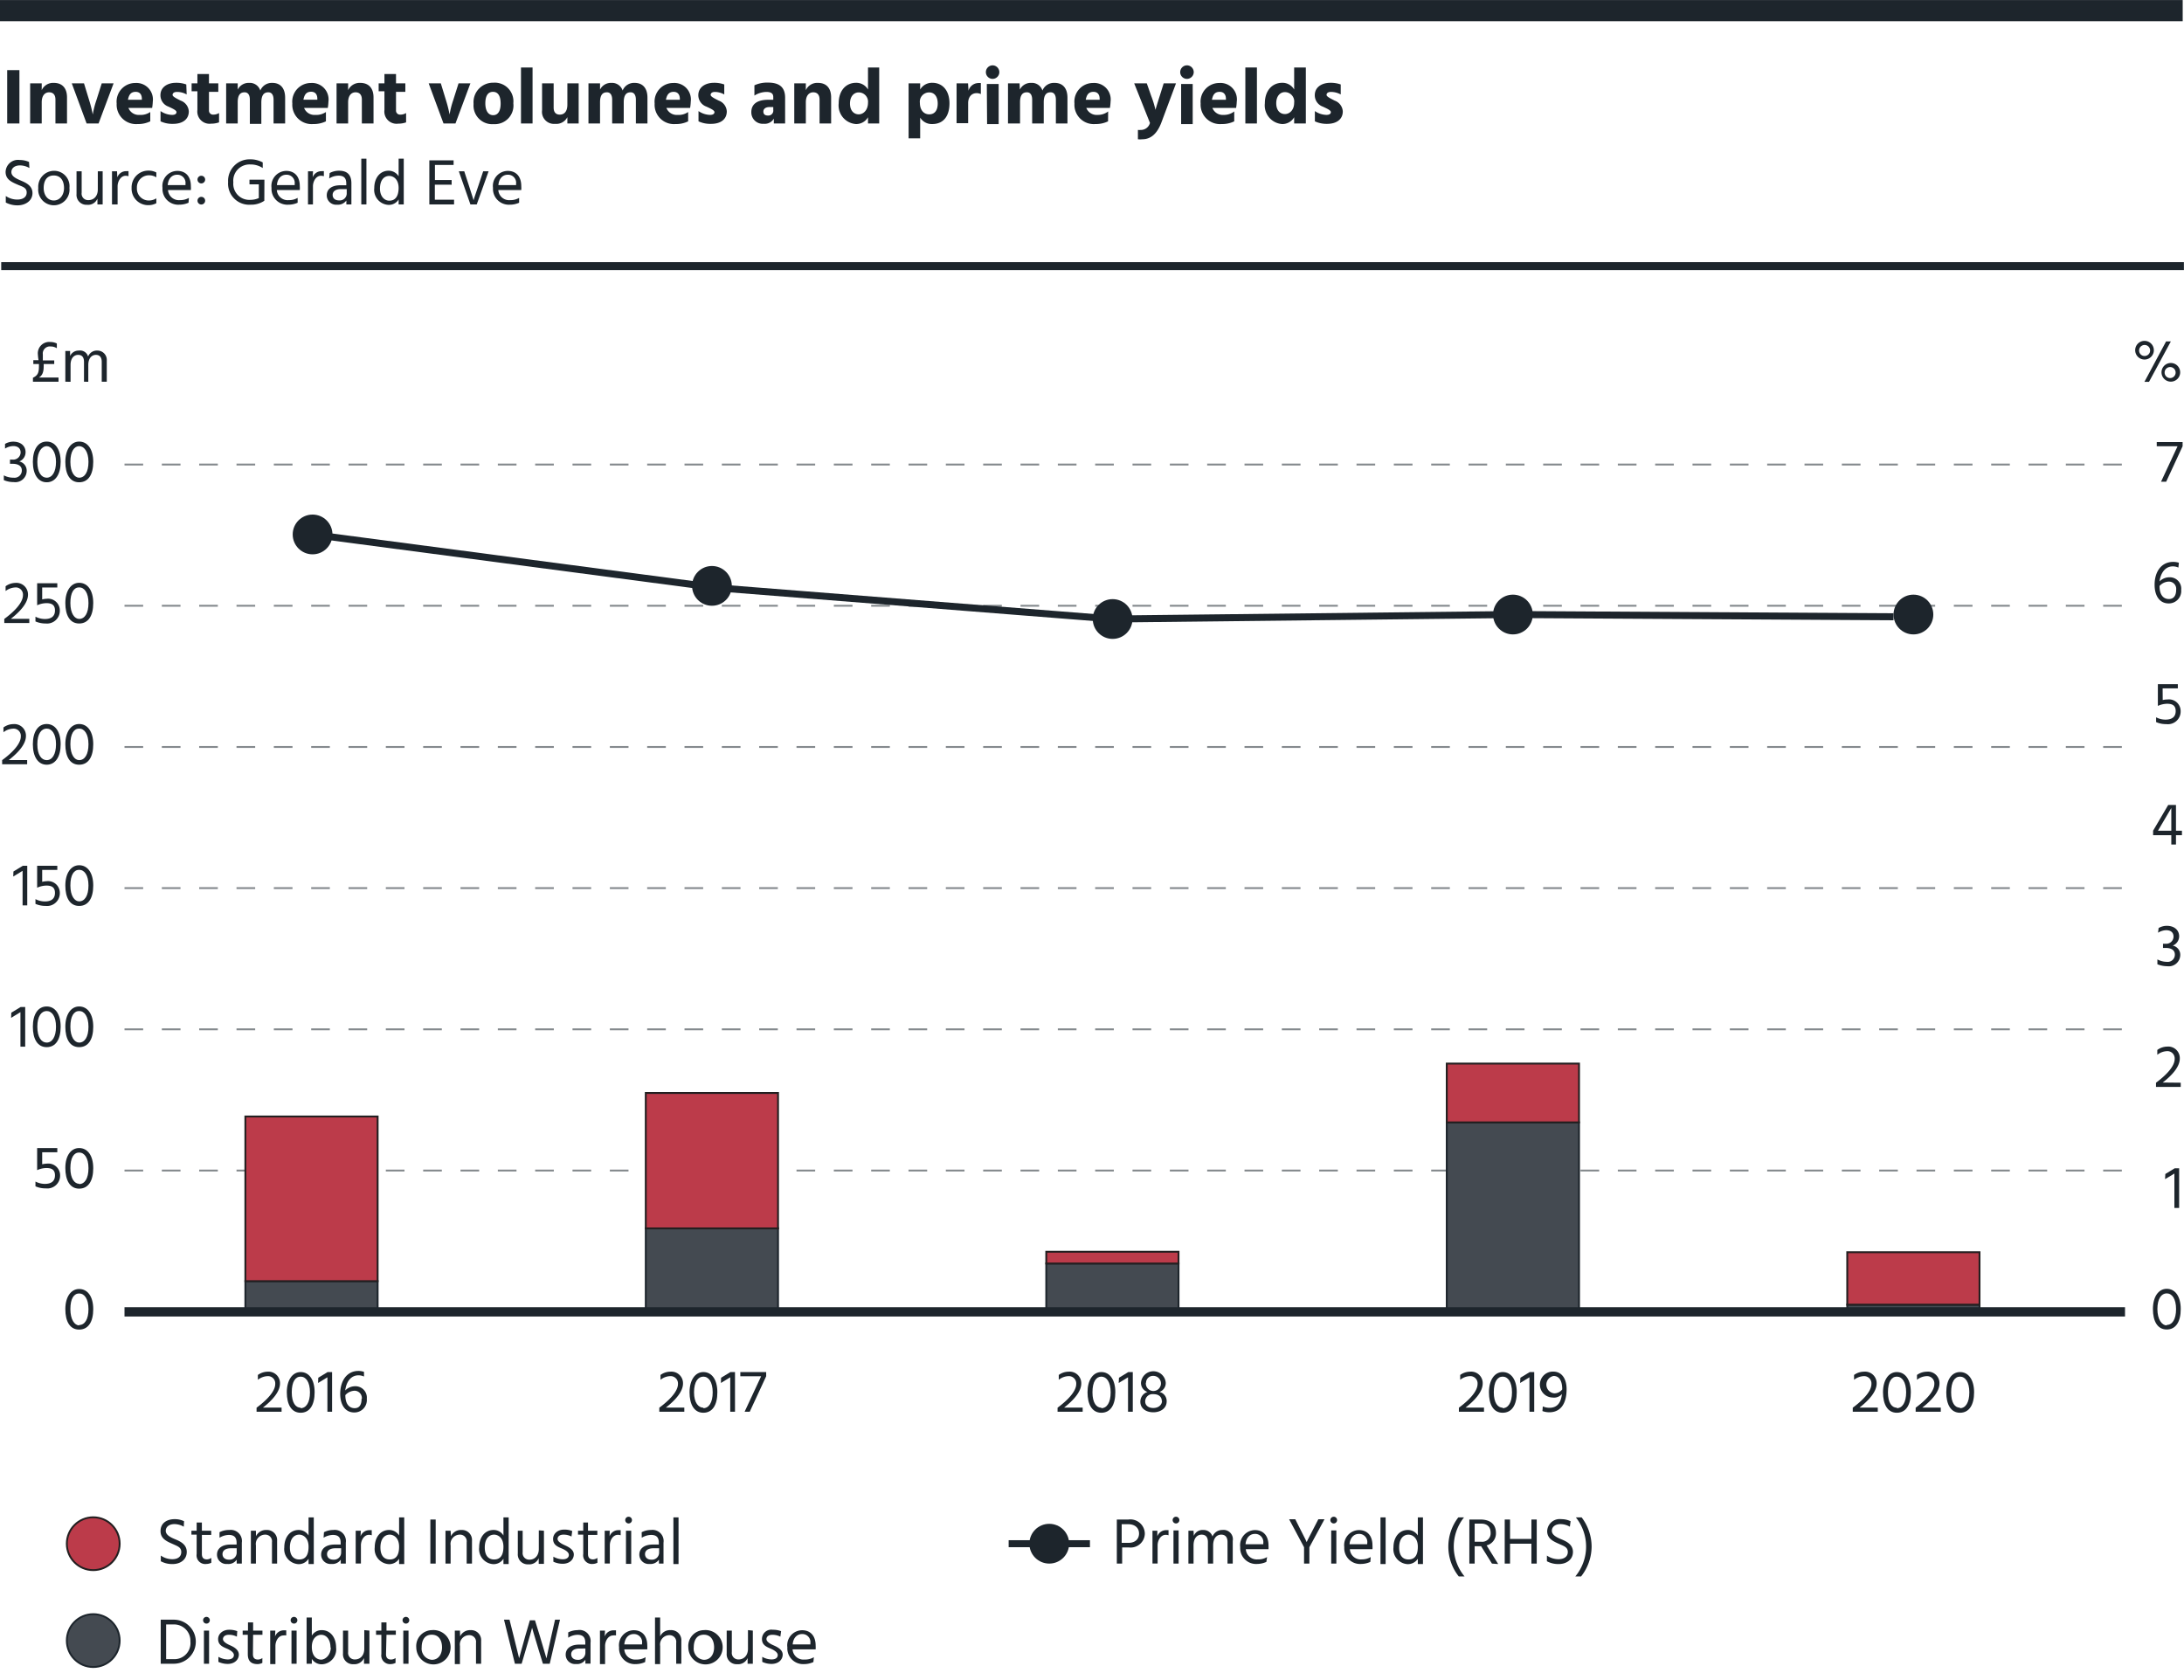 <?xml version="1.0" encoding="UTF-8"?> <svg xmlns="http://www.w3.org/2000/svg" viewBox="0 0 234 180"><defs><style>.cls-1{fill:#fff;}.cls-2{fill:#1d252c;}.cls-3{fill:#bc3b4a;stroke:#231f20;stroke-width:0.2px;}.cls-3,.cls-4,.cls-5,.cls-6,.cls-9{stroke-miterlimit:10;}.cls-4,.cls-6,.cls-7,.cls-8,.cls-9{fill:none;}.cls-4,.cls-5,.cls-7,.cls-8,.cls-9{stroke:#1d252c;}.cls-4{stroke-width:0.75px;}.cls-5{fill:#444a51;}.cls-5,.cls-6{stroke-width:0.2px;}.cls-6{stroke:#84898d;stroke-dasharray:2 2;}.cls-7{stroke-width:2.27px;}.cls-8{stroke-width:0.85px;}</style></defs><g id="Legend"><rect class="cls-1" width="234" height="180"></rect><path class="cls-2" d="M19.69,163.57a2,2,0,0,0-1-.28c-.57,0-.93.3-.93.72s.46.68,1,.9,1.25.55,1.25,1.36-.66,1.3-1.52,1.3a2.55,2.55,0,0,1-1.26-.3v-.61a2.15,2.15,0,0,0,1.24.39c.58,0,.95-.27.95-.77s-.39-.62-.85-.83c-.62-.28-1.37-.55-1.37-1.41s.68-1.28,1.52-1.28a2.27,2.27,0,0,1,1,.22Z"></path><path class="cls-2" d="M21.63,166.5c0,.37.17.57.53.57a.86.86,0,0,0,.48-.16v.52a1.21,1.21,0,0,1-.52.13.93.93,0,0,1-1.05-1.07v-2.07h-.56V164h.56v-.88h.56V164h1v.45h-1Z"></path><path class="cls-2" d="M23.52,164.16a2.15,2.15,0,0,1,1.05-.24,1.19,1.19,0,0,1,1.34,1.36v2.24h-.55v-.42a1.06,1.06,0,0,1-1,.46,1,1,0,0,1-1.11-1c0-.68.56-1.08,1.45-1.08h.65v-.18c0-.53-.21-.85-.83-.85a2,2,0,0,0-1,.3Zm1.22,1.72c-.64,0-.9.29-.9.62s.23.6.69.6a.76.76,0,0,0,.83-.76v-.46Z"></path><path class="cls-2" d="M27.43,164.59a1.17,1.17,0,0,1,1.12-.67,1.08,1.08,0,0,1,1.14,1.16v2.44h-.55v-2.29a.71.71,0,0,0-.72-.81,1,1,0,0,0-1,1.16v1.94h-.54V164h.54Z"></path><path class="cls-2" d="M33.62,162.57v5h-.56V167a1.23,1.23,0,0,1-1.09.58,1.61,1.61,0,0,1-1.51-1.8c0-1.11.64-1.86,1.53-1.86a1.23,1.23,0,0,1,1.07.59v-1.94Zm-.56,3.15c0-1-.61-1.3-1-1.3-.56,0-1,.45-1,1.37s.43,1.29,1,1.29S33.06,166.75,33.06,165.72Z"></path><path class="cls-2" d="M34.71,164.16a2.17,2.17,0,0,1,1-.24,1.19,1.19,0,0,1,1.34,1.36v2.24h-.54v-.42a1.09,1.09,0,0,1-1,.46,1,1,0,0,1-1.1-1c0-.68.56-1.08,1.45-1.08h.64v-.18c0-.53-.2-.85-.83-.85a2,2,0,0,0-1,.3Zm1.22,1.72c-.63,0-.89.29-.89.62s.22.6.68.6a.76.76,0,0,0,.83-.76v-.46Z"></path><path class="cls-2" d="M38.63,164.6a1,1,0,0,1,1-.66h.2v.55a.79.79,0,0,0-.3-.05c-.52,0-.86.57-.86,1.13v1.94h-.56V164h.55Z"></path><path class="cls-2" d="M43.31,162.57v5h-.55V167a1.24,1.24,0,0,1-1.09.58,1.61,1.61,0,0,1-1.52-1.8c0-1.11.64-1.86,1.53-1.86a1.24,1.24,0,0,1,1.08.59v-1.94Zm-.55,3.15c0-1-.61-1.3-1-1.3-.56,0-1,.45-1,1.37s.43,1.29,1,1.29S42.76,166.75,42.76,165.72Z"></path><path class="cls-2" d="M46.11,162.8h.57v4.72h-.57Z"></path><path class="cls-2" d="M48.32,164.59a1.17,1.17,0,0,1,1.12-.67,1.07,1.07,0,0,1,1.13,1.16v2.44H50v-2.29a.71.71,0,0,0-.72-.81,1,1,0,0,0-1,1.16v1.94h-.55V164h.55Z"></path><path class="cls-2" d="M54.5,162.57v5h-.56V167a1.23,1.23,0,0,1-1.09.58,1.61,1.61,0,0,1-1.51-1.8c0-1.11.64-1.86,1.53-1.86a1.21,1.21,0,0,1,1.07.59v-1.94Zm-.56,3.15c0-1-.6-1.3-1-1.3-.56,0-1,.45-1,1.37s.43,1.29,1,1.29S53.94,166.75,53.94,165.72Z"></path><path class="cls-2" d="M58.28,164v3.55h-.56v-.61a1.1,1.1,0,0,1-1.11.66,1.06,1.06,0,0,1-1.13-1.15V164H56v2.31a.7.7,0,0,0,.73.79c.58,0,1-.44,1-1.14v-2Z"></path><path class="cls-2" d="M61.23,164.62a1.82,1.82,0,0,0-.88-.2c-.38,0-.61.2-.61.46s.36.49.74.66,1,.46,1,1-.45,1-1.19,1a2.37,2.37,0,0,1-1-.22v-.54a2.1,2.1,0,0,0,1,.28c.45,0,.66-.2.66-.47s-.32-.51-.81-.71-.88-.42-.88-1,.52-1,1.16-1a2.23,2.23,0,0,1,.89.15Z"></path><path class="cls-2" d="M63,166.5c0,.37.17.57.53.57a.86.86,0,0,0,.48-.16v.52a1.21,1.21,0,0,1-.52.13.93.93,0,0,1-1-1.07v-2.07h-.56V164h.56v-.88H63V164h1v.45H63Z"></path><path class="cls-2" d="M65.31,164.6a1,1,0,0,1,1-.66h.19v.55a.76.76,0,0,0-.3-.05c-.52,0-.86.57-.86,1.13v1.94h-.55V164h.54Z"></path><path class="cls-2" d="M67.35,162.5a.36.36,0,0,1,0,.72.36.36,0,0,1,0-.72ZM67.07,164h.56v3.55h-.56Z"></path><path class="cls-2" d="M68.75,164.16a2.17,2.17,0,0,1,1-.24,1.19,1.19,0,0,1,1.34,1.36v2.24H70.6v-.42a1.09,1.09,0,0,1-1,.46,1,1,0,0,1-1.1-1c0-.68.56-1.08,1.45-1.08h.64v-.18c0-.53-.2-.85-.83-.85a2,2,0,0,0-1,.3ZM70,165.88c-.63,0-.89.29-.89.62s.22.6.68.6a.76.76,0,0,0,.83-.76v-.46Z"></path><path class="cls-2" d="M72.15,162.57h.55v5h-.55Z"></path><path class="cls-2" d="M120.9,162.8a1.55,1.55,0,0,1,1.76,1.52,1.52,1.52,0,0,1-1.71,1.47h-.72v1.73h-.57V162.8Zm0,2.5c.74,0,1.14-.42,1.14-1s-.41-1-1.18-1h-.68v2Z"></path><path class="cls-2" d="M124,164.6a1,1,0,0,1,1-.66h.2v.55a.84.84,0,0,0-.31-.05c-.51,0-.86.57-.86,1.13v1.94h-.55V164H124Z"></path><path class="cls-2" d="M126,162.5a.36.36,0,1,1-.36.36A.36.36,0,0,1,126,162.5Zm-.27,1.47h.55v3.55h-.55Z"></path><path class="cls-2" d="M127.91,164.55a1,1,0,0,1,1-.63,1,1,0,0,1,1,.7,1.12,1.12,0,0,1,1.05-.7,1,1,0,0,1,1.12,1.17v2.43h-.56v-2.29c0-.52-.21-.81-.68-.81s-.86.37-.86,1.16v1.94h-.56v-2.29c0-.52-.21-.81-.68-.81s-.86.37-.86,1.16v1.94h-.55V164h.55Z"></path><path class="cls-2" d="M135.68,167.34a2.48,2.48,0,0,1-1,.22,1.7,1.7,0,0,1-1.8-1.8,1.62,1.62,0,0,1,1.58-1.83c.86,0,1.45.57,1.45,1.64a3,3,0,0,1,0,.41h-2.43a1.17,1.17,0,0,0,1.28,1.09,1.83,1.83,0,0,0,1-.25Zm-.33-2a.87.87,0,0,0-.9-1c-.51,0-.94.38-1,1.11h1.91Z"></path><path class="cls-2" d="M140.29,165.77v1.75h-.57v-1.75l-1.6-3h.66l.35.7c.82,1.58.87,1.75.87,1.75s.06-.17.89-1.75l.36-.7h.66Z"></path><path class="cls-2" d="M142.9,162.5a.36.36,0,1,1-.36.36A.36.36,0,0,1,142.9,162.5Zm-.27,1.47h.55v3.55h-.55Z"></path><path class="cls-2" d="M146.82,167.34a2.44,2.44,0,0,1-1,.22,1.69,1.69,0,0,1-1.79-1.8,1.61,1.61,0,0,1,1.57-1.83c.87,0,1.45.57,1.45,1.64a3,3,0,0,1,0,.41h-2.42a1.16,1.16,0,0,0,1.28,1.09,1.82,1.82,0,0,0,.95-.25Zm-.33-2a.87.87,0,0,0-.9-1c-.51,0-.93.38-1,1.11h1.9Z"></path><path class="cls-2" d="M147.91,162.57h.55v5h-.55Z"></path><path class="cls-2" d="M152.46,162.57v5h-.55V167a1.26,1.26,0,0,1-1.09.58,1.61,1.61,0,0,1-1.52-1.8c0-1.11.64-1.86,1.53-1.86a1.24,1.24,0,0,1,1.08.59v-1.94Zm-.55,3.15c0-1-.61-1.3-1-1.3-.56,0-1,.45-1,1.37s.42,1.29,1,1.29S151.91,166.75,151.91,165.72Z"></path><path class="cls-2" d="M156.3,168.9a5.12,5.12,0,0,1-.05-6.33h.61a5,5,0,0,0,.06,6.33Z"></path><path class="cls-2" d="M159.85,167.52l-1.16-1.86H158v1.86h-.57V162.8h1.18c1.12,0,1.67.56,1.67,1.45a1.32,1.32,0,0,1-1,1.32l1.24,2ZM158,165.18h.71a.9.9,0,0,0,1-.94c0-.62-.34-1-1-1H158Z"></path><path class="cls-2" d="M164.65,162.8v4.72h-.57v-2.13h-2.29v2.13h-.57V162.8h.57v2.08h2.29V162.8Z"></path><path class="cls-2" d="M168.2,163.57a2.07,2.07,0,0,0-1-.28c-.57,0-.93.3-.93.72s.46.68,1,.9,1.26.55,1.26,1.36-.67,1.3-1.53,1.3a2.55,2.55,0,0,1-1.26-.3v-.61a2.18,2.18,0,0,0,1.24.39c.59,0,1-.27,1-.77s-.38-.62-.85-.83c-.62-.28-1.36-.55-1.36-1.41a1.34,1.34,0,0,1,1.51-1.28,2.32,2.32,0,0,1,1,.22Z"></path><path class="cls-2" d="M170.53,165.7a5.21,5.21,0,0,1-1.13,3.2h-.62a5,5,0,0,0,.06-6.33h.62A5.19,5.19,0,0,1,170.53,165.7Z"></path><circle class="cls-2" cx="112.42" cy="165.39" r="2.13"></circle><circle class="cls-3" cx="9.99" cy="165.39" r="2.83"></circle><line class="cls-4" x1="116.78" y1="165.39" x2="108.07" y2="165.39"></line><path class="cls-2" d="M18.62,173.53a2.36,2.36,0,1,1,0,4.72H17.22v-4.72Zm0,4.23a1.72,1.72,0,0,0,1.78-1.9,1.75,1.75,0,0,0-1.8-1.82H17.8v3.72Z"></path><path class="cls-2" d="M22.12,173.23a.36.36,0,1,1-.36.36A.36.36,0,0,1,22.12,173.23Zm-.27,1.47h.55v3.55h-.55Z"></path><path class="cls-2" d="M25.38,175.35a1.79,1.79,0,0,0-.88-.2c-.38,0-.61.2-.61.46s.36.49.75.66.95.46.95,1-.46,1-1.19,1a2.38,2.38,0,0,1-1-.22v-.54a2.13,2.13,0,0,0,1,.28c.45,0,.66-.2.66-.47s-.32-.51-.8-.71-.89-.42-.89-1,.52-1,1.17-1a2.36,2.36,0,0,1,.88.15Z"></path><path class="cls-2" d="M27.1,177.23c0,.37.17.57.53.57a.81.81,0,0,0,.48-.16v.52a1.2,1.2,0,0,1-.51.13c-.75,0-1.05-.39-1.05-1.07v-2.07H26v-.45h.57v-.88h.55v.88h1v.45h-1Z"></path><path class="cls-2" d="M29.47,175.33a1,1,0,0,1,1-.66h.2v.55a.82.82,0,0,0-.3,0c-.52,0-.86.57-.86,1.13v1.94h-.56V174.7h.55Z"></path><path class="cls-2" d="M31.5,173.23a.36.36,0,1,1-.36.36A.36.36,0,0,1,31.5,173.23Zm-.27,1.47h.55v3.55h-.55Z"></path><path class="cls-2" d="M33.41,175.24a1.21,1.21,0,0,1,1.07-.59c.89,0,1.53.75,1.53,1.86a1.6,1.6,0,0,1-1.51,1.8,1.23,1.23,0,0,1-1.09-.58v.52h-.56V173.3h.56Zm2,1.28c0-.92-.47-1.37-1-1.37-.39,0-1,.3-1,1.3s.54,1.36,1,1.36S35.44,177.29,35.44,176.52Z"></path><path class="cls-2" d="M39.58,174.7v3.55H39v-.61a1.12,1.12,0,0,1-1.12.66,1.06,1.06,0,0,1-1.13-1.15V174.7h.55V177a.7.7,0,0,0,.73.79c.58,0,1-.44,1-1.14v-2Z"></path><path class="cls-2" d="M41.36,177.23c0,.37.18.57.54.57a.86.86,0,0,0,.48-.16v.52a1.21,1.21,0,0,1-.52.13.93.93,0,0,1-1-1.07v-2.07h-.57v-.45h.57v-.88h.55v.88h1v.45h-1Z"></path><path class="cls-2" d="M43.49,173.23a.36.36,0,1,1,0,.72.36.36,0,1,1,0-.72Zm-.28,1.47h.56v3.55h-.56Z"></path><path class="cls-2" d="M44.6,176.5a1.71,1.71,0,0,1,1.66-1.85,1.84,1.84,0,1,1-1.66,1.85Zm.58,0a1.2,1.2,0,0,0,1.08,1.33c.74,0,1.1-.62,1.1-1.33s-.3-1.36-1.1-1.36S45.18,175.78,45.18,176.5Z"></path><path class="cls-2" d="M49.3,175.32a1.17,1.17,0,0,1,1.12-.67,1.07,1.07,0,0,1,1.13,1.16v2.44H51V176a.71.71,0,0,0-.72-.81,1,1,0,0,0-1,1.16v1.94h-.55V174.7h.55Z"></path><path class="cls-2" d="M57.32,173.6l.52,1.68c.23.79.71,2.4.71,2.4s.32-1.55.52-2.39l.4-1.76H60l-1.1,4.72h-.73l-.46-1.49c-.47-1.54-.7-2.36-.7-2.36s-.22.83-.68,2.36l-.44,1.49h-.72L54,173.53h.59l.44,1.75c.19.74.59,2.38.59,2.38s.39-1.44.66-2.38l.49-1.68Z"></path><path class="cls-2" d="M60.88,174.89a2.26,2.26,0,0,1,1-.24A1.19,1.19,0,0,1,63.27,176v2.24h-.55v-.42a1.07,1.07,0,0,1-1,.46,1,1,0,0,1-1.11-1c0-.68.56-1.08,1.45-1.08h.65V176c0-.53-.21-.85-.83-.85a1.88,1.88,0,0,0-1,.31Zm1.22,1.73c-.64,0-.9.28-.9.61s.23.6.69.6a.76.76,0,0,0,.83-.76v-.45Z"></path><path class="cls-2" d="M64.79,175.33a1,1,0,0,1,1-.66H66v.55a.84.84,0,0,0-.31,0c-.51,0-.86.57-.86,1.13v1.94h-.55V174.7h.54Z"></path><path class="cls-2" d="M69.12,178.07a2.44,2.44,0,0,1-1,.22,1.69,1.69,0,0,1-1.79-1.8,1.61,1.61,0,0,1,1.57-1.83c.87,0,1.45.57,1.45,1.64a3,3,0,0,1,0,.41H66.89a1.16,1.16,0,0,0,1.28,1.09,1.8,1.8,0,0,0,1-.25Zm-.33-2a.87.87,0,0,0-.9-1c-.51,0-.93.38-1,1.11h1.9Z"></path><path class="cls-2" d="M70.73,175.32a1.15,1.15,0,0,1,1.12-.67A1.08,1.08,0,0,1,73,175.82v2.43h-.55V176a.71.71,0,0,0-.72-.81,1,1,0,0,0-1,1.16v1.94h-.55V173.3h.55Z"></path><path class="cls-2" d="M73.75,176.5a1.7,1.7,0,0,1,1.66-1.85,1.84,1.84,0,1,1-1.66,1.85Zm.58,0a1.19,1.19,0,0,0,1.08,1.33c.74,0,1.1-.62,1.1-1.33s-.31-1.36-1.1-1.36S74.33,175.78,74.33,176.5Z"></path><path class="cls-2" d="M80.66,174.7v3.55H80.1v-.61a1.1,1.1,0,0,1-1.11.66,1.06,1.06,0,0,1-1.13-1.15V174.7h.55V177a.7.7,0,0,0,.73.79c.58,0,1-.44,1-1.14v-2Z"></path><path class="cls-2" d="M83.61,175.35a1.85,1.85,0,0,0-.88-.2c-.38,0-.61.2-.61.46s.35.49.74.66,1,.46,1,1-.45,1-1.19,1a2.33,2.33,0,0,1-1-.22v-.54a2.07,2.07,0,0,0,1,.28c.45,0,.66-.2.66-.47s-.33-.51-.81-.71-.88-.42-.88-1a1,1,0,0,1,1.16-1,2.43,2.43,0,0,1,.89.15Z"></path><path class="cls-2" d="M87.15,178.07a2.41,2.41,0,0,1-1,.22,1.69,1.69,0,0,1-1.79-1.8,1.61,1.61,0,0,1,1.58-1.83c.86,0,1.45.57,1.45,1.64a3.15,3.15,0,0,1,0,.41H84.92a1.16,1.16,0,0,0,1.28,1.09,1.8,1.8,0,0,0,1-.25Zm-.33-2a.86.86,0,0,0-.89-1c-.51,0-.94.38-1,1.11h1.9Z"></path><circle class="cls-5" cx="9.99" cy="175.77" r="2.83"></circle></g><g id="horizontal_lines_source" data-name="horizontal lines &amp; source"><line class="cls-6" x1="13.34" y1="49.77" x2="227.68" y2="49.77"></line><line class="cls-6" x1="13.34" y1="125.41" x2="227.68" y2="125.41"></line><line class="cls-6" x1="13.34" y1="110.28" x2="227.68" y2="110.28"></line><line class="cls-6" x1="13.34" y1="95.15" x2="227.68" y2="95.15"></line><line class="cls-6" x1="13.34" y1="80.03" x2="227.68" y2="80.03"></line><line class="cls-6" x1="13.34" y1="64.9" x2="227.68" y2="64.9"></line><path class="cls-2" d="M.77,7.51H2.08v5.72H.77Z"></path><path class="cls-2" d="M4.47,9.66a1.34,1.34,0,0,1,1.3-.78c.86,0,1.41.52,1.41,1.56v2.79H5.94V10.67c0-.53-.26-.78-.68-.78s-.79.32-.79,1.07v2.27H3.23V8.93H4.47Z"></path><path class="cls-2" d="M7.69,8.93H9l.56,1.83a13.22,13.22,0,0,1,.38,1.51,9.34,9.34,0,0,1,.38-1.51l.58-1.83h1.27l-1.61,4.3H9.28Z"></path><path class="cls-2" d="M16.1,13a2.94,2.94,0,0,1-1.35.29,2.08,2.08,0,0,1-2.25-2.2,2,2,0,0,1,2-2.2,1.77,1.77,0,0,1,1.87,2,5.08,5.08,0,0,1-.07.67H13.76a1.18,1.18,0,0,0,1.2.75A1.8,1.8,0,0,0,16.1,12Zm-.9-2.41c0-.41-.18-.75-.66-.75s-.72.26-.83.85H15.2Z"></path><path class="cls-2" d="M20,10.12a2.09,2.09,0,0,0-1.05-.27c-.31,0-.46.14-.46.32s.43.39.87.61a1.31,1.31,0,0,1,.87,1.15c0,.88-.7,1.34-1.68,1.34A3,3,0,0,1,17.2,13V11.9a2.26,2.26,0,0,0,1.24.41c.29,0,.47-.1.47-.3s-.44-.39-.87-.59a1.29,1.29,0,0,1-.85-1.22c0-.87.76-1.33,1.67-1.33a3.06,3.06,0,0,1,1.1.18Z"></path><path class="cls-2" d="M22.39,11.82a.43.43,0,0,0,.47.46,1.15,1.15,0,0,0,.61-.17v1a2.57,2.57,0,0,1-.85.14,1.31,1.31,0,0,1-1.47-1.47v-2h-.62V8.93h.62v-1h1.24v1h1v.91h-1Z"></path><path class="cls-2" d="M25.47,9.6a1.3,1.3,0,0,1,1.22-.72,1.18,1.18,0,0,1,1.2.82,1.33,1.33,0,0,1,1.29-.82c.83,0,1.37.53,1.37,1.59v2.76H29.31V10.68c0-.49-.19-.79-.56-.79S28,10.06,28,11v2.27H26.77V10.68c0-.49-.19-.79-.56-.79s-.74.17-.74,1.07v2.27H24.23V8.93h1.24Z"></path><path class="cls-2" d="M34.92,13a3,3,0,0,1-1.36.29,2.07,2.07,0,0,1-2.24-2.2,2,2,0,0,1,2-2.2,1.77,1.77,0,0,1,1.87,2,5.08,5.08,0,0,1-.07.67H32.58a1.18,1.18,0,0,0,1.2.75A1.8,1.8,0,0,0,34.92,12ZM34,10.58c0-.41-.18-.75-.66-.75s-.72.26-.83.85H34Z"></path><path class="cls-2" d="M37.3,9.66a1.36,1.36,0,0,1,1.3-.78c.86,0,1.42.52,1.42,1.56v2.79H38.77V10.67c0-.53-.26-.78-.68-.78s-.79.32-.79,1.07v2.27H36.06V8.93H37.3Z"></path><path class="cls-2" d="M42.43,11.82a.43.43,0,0,0,.48.46,1.14,1.14,0,0,0,.6-.17v1a2.53,2.53,0,0,1-.85.14,1.31,1.31,0,0,1-1.47-1.47v-2h-.62V8.93h.62v-1h1.24v1h1v.91h-1Z"></path><path class="cls-2" d="M45.93,8.93h1.3l.56,1.83a13.22,13.22,0,0,1,.38,1.51,9.34,9.34,0,0,1,.38-1.51l.58-1.83H50.4l-1.6,4.3H47.52Z"></path><path class="cls-2" d="M50.74,11.13a2.09,2.09,0,0,1,2.12-2.27A2,2,0,0,1,55,11.06a2,2,0,0,1-2.11,2.24A2,2,0,0,1,50.74,11.13ZM52,11.08c0,.69.26,1.26.84,1.26s.8-.55.8-1.24-.2-1.26-.82-1.26S52,10.4,52,11.08Z"></path><path class="cls-2" d="M55.82,7.23h1.24v6H55.82Z"></path><path class="cls-2" d="M62,8.93v4.3H60.79v-.68a1.33,1.33,0,0,1-1.31.72,1.29,1.29,0,0,1-1.4-1.46V8.93h1.24v2.6c0,.5.24.75.66.75s.81-.26.81-1.08V8.93Z"></path><path class="cls-2" d="M64.29,9.6a1.3,1.3,0,0,1,1.22-.72,1.19,1.19,0,0,1,1.2.82A1.32,1.32,0,0,1,68,8.88c.83,0,1.37.53,1.37,1.59v2.76H68.13V10.68c0-.49-.19-.79-.56-.79s-.74.17-.74,1.07v2.27H65.59V10.68c0-.49-.19-.79-.56-.79s-.74.17-.74,1.07v2.27H63.05V8.93h1.24Z"></path><path class="cls-2" d="M73.73,13a2.89,2.89,0,0,1-1.35.29,2.07,2.07,0,0,1-2.24-2.2,2,2,0,0,1,2-2.2,1.77,1.77,0,0,1,1.87,2,5.08,5.08,0,0,1-.07.67H71.4a1.18,1.18,0,0,0,1.2.75A1.75,1.75,0,0,0,73.73,12Zm-.89-2.41c0-.41-.19-.75-.66-.75s-.72.26-.83.85h1.49Z"></path><path class="cls-2" d="M77.6,10.12a2.09,2.09,0,0,0-1-.27c-.31,0-.46.14-.46.32s.43.39.87.61a1.3,1.3,0,0,1,.86,1.15c0,.88-.69,1.34-1.67,1.34A3,3,0,0,1,74.84,13V11.9a2.26,2.26,0,0,0,1.24.41c.29,0,.47-.1.47-.3s-.44-.39-.87-.59a1.3,1.3,0,0,1-.86-1.22c0-.87.77-1.33,1.68-1.33a3.09,3.09,0,0,1,1.1.18Z"></path><path class="cls-2" d="M80.83,9.14a3.23,3.23,0,0,1,1.47-.29c1.22,0,1.82.51,1.82,1.62v2.76H82.91v-.52a1.11,1.11,0,0,1-1.08.55A1.22,1.22,0,0,1,80.5,12c0-.8.58-1.31,1.8-1.31h.55v-.3c0-.32-.17-.54-.73-.54a2.46,2.46,0,0,0-1.29.39Zm1.62,2.33c-.43,0-.66.2-.66.48s.16.43.5.43a.53.53,0,0,0,.56-.6v-.31Z"></path><path class="cls-2" d="M86.34,9.66a1.34,1.34,0,0,1,1.3-.78c.86,0,1.41.52,1.41,1.56v2.79H87.81V10.67c0-.53-.26-.78-.68-.78s-.79.32-.79,1.07v2.27H85.1V8.93h1.24Z"></path><path class="cls-2" d="M94.2,7.23v6H93v-.67a1.45,1.45,0,0,1-1.29.73,2,2,0,0,1-1.85-2.22c0-1.4.81-2.2,1.86-2.2A1.45,1.45,0,0,1,93,9.59V7.23ZM93,11A1,1,0,0,0,92,9.9c-.49,0-.93.41-.93,1.19s.43,1.16.94,1.16S93,11.78,93,11Z"></path><path class="cls-2" d="M98.59,9.59a1.46,1.46,0,0,1,1.3-.72c1.1,0,1.84.84,1.84,2.2s-.64,2.22-1.84,2.22a1.45,1.45,0,0,1-1.3-.69v2.22H97.35V8.93h1.24Zm1.88,1.5c0-.81-.41-1.19-.91-1.19a1,1,0,0,0-1,1.13c0,.75.41,1.22,1,1.22S100.47,11.82,100.47,11.09Z"></path><path class="cls-2" d="M103.77,9.72a1.11,1.11,0,0,1,1-.82,1.19,1.19,0,0,1,.32,0v1.18a1,1,0,0,0-.46-.1c-.54,0-.9.42-.9,1.07v2.15h-1.24V8.93h1.23Z"></path><path class="cls-2" d="M106.35,7a.73.73,0,0,1,.72.73.72.72,0,1,1-1.44,0A.73.73,0,0,1,106.35,7Zm-.62,2H107v4.3h-1.24Z"></path><path class="cls-2" d="M109.27,9.6a1.3,1.3,0,0,1,1.22-.72,1.18,1.18,0,0,1,1.2.82A1.33,1.33,0,0,1,113,8.88c.83,0,1.37.53,1.37,1.59v2.76h-1.24V10.68c0-.49-.19-.79-.56-.79s-.74.17-.74,1.07v2.27h-1.24V10.68c0-.49-.19-.79-.56-.79s-.74.17-.74,1.07v2.27H108V8.93h1.24Z"></path><path class="cls-2" d="M118.72,13a3,3,0,0,1-1.36.29,2.07,2.07,0,0,1-2.24-2.2,2,2,0,0,1,2-2.2,1.77,1.77,0,0,1,1.87,2,5.08,5.08,0,0,1-.07.67h-2.53a1.18,1.18,0,0,0,1.2.75,1.8,1.8,0,0,0,1.14-.37Zm-.9-2.41c0-.41-.18-.75-.66-.75s-.72.26-.83.85h1.49Z"></path><path class="cls-2" d="M121.52,8.93h1.35l.47,1.34a10.37,10.37,0,0,1,.46,1.5s.09-.34.46-1.5l.42-1.34H126l-1.56,4.18c-.46,1.23-1.15,1.81-2.05,1.81a2.23,2.23,0,0,1-.47,0v-1a1.43,1.43,0,0,0,.29,0,1,1,0,0,0,1-.75Z"></path><path class="cls-2" d="M127.17,7a.73.73,0,0,1,.73.73.73.73,0,0,1-.73.72.72.72,0,0,1-.72-.72A.73.73,0,0,1,127.17,7Zm-.62,2h1.24v4.3h-1.24Z"></path><path class="cls-2" d="M132.24,13a2.94,2.94,0,0,1-1.35.29,2.08,2.08,0,0,1-2.25-2.2,2,2,0,0,1,2-2.2,1.76,1.76,0,0,1,1.87,2,5.08,5.08,0,0,1-.07.67H129.9a1.18,1.18,0,0,0,1.2.75,1.78,1.78,0,0,0,1.14-.37Zm-.89-2.41c0-.41-.19-.75-.67-.75s-.72.26-.83.85h1.5Z"></path><path class="cls-2" d="M133.43,7.23h1.24v6h-1.24Z"></path><path class="cls-2" d="M139.91,7.23v6h-1.25v-.67a1.45,1.45,0,0,1-1.29.73,2,2,0,0,1-1.85-2.22c0-1.4.82-2.2,1.86-2.2a1.44,1.44,0,0,1,1.28.72V7.23ZM138.66,11a1,1,0,0,0-1-1.13c-.49,0-.92.41-.92,1.19s.42,1.16.93,1.16S138.66,11.78,138.66,11Z"></path><path class="cls-2" d="M143.65,10.12a2.16,2.16,0,0,0-1.06-.27c-.31,0-.46.14-.46.32s.44.39.87.61a1.31,1.31,0,0,1,.87,1.15c0,.88-.7,1.34-1.68,1.34a3,3,0,0,1-1.31-.27V11.9a2.26,2.26,0,0,0,1.24.41c.29,0,.47-.1.47-.3s-.44-.39-.87-.59a1.29,1.29,0,0,1-.85-1.22c0-.87.76-1.33,1.67-1.33a3.15,3.15,0,0,1,1.11.18Z"></path><line class="cls-7" y1="1.14" x2="233.86" y2="1.14"></line><path class="cls-2" d="M3.15,18a2.07,2.07,0,0,0-1-.28c-.57,0-.93.29-.93.72s.46.67,1,.9,1.26.54,1.26,1.35S2.74,22,1.88,22a2.67,2.67,0,0,1-1.26-.3V21a2.17,2.17,0,0,0,1.24.38c.59,0,1-.26,1-.76S2.42,20,2,19.83C1.34,19.54.6,19.28.6,18.42a1.33,1.33,0,0,1,1.51-1.28,2.48,2.48,0,0,1,1,.21Z"></path><path class="cls-2" d="M4.1,20.15A1.71,1.71,0,0,1,5.76,18.3a1.65,1.65,0,0,1,1.68,1.83,1.68,1.68,0,1,1-3.34,0Zm.58,0c0,.71.4,1.33,1.08,1.33s1.1-.62,1.1-1.33-.31-1.35-1.1-1.35S4.68,19.43,4.68,20.14Z"></path><path class="cls-2" d="M11,18.35V21.9h-.56v-.62a1.08,1.08,0,0,1-1.11.66,1.06,1.06,0,0,1-1.13-1.15V18.35h.55v2.3a.69.69,0,0,0,.73.79c.58,0,1-.43,1-1.14V18.35Z"></path><path class="cls-2" d="M12.57,19a1,1,0,0,1,1-.66.71.71,0,0,1,.2,0v.54a1.11,1.11,0,0,0-.3-.05c-.52,0-.87.57-.87,1.14V21.9H12V18.35h.54Z"></path><path class="cls-2" d="M16,21.48a1.51,1.51,0,0,0,.75-.23v.52a1.75,1.75,0,0,1-.82.21,1.77,1.77,0,0,1-1.83-1.85,1.79,1.79,0,0,1,1.84-1.85,1.72,1.72,0,0,1,.81.2V19a1.44,1.44,0,0,0-.75-.22,1.29,1.29,0,0,0-1.33,1.35A1.27,1.27,0,0,0,16,21.48Z"></path><path class="cls-2" d="M20.2,21.72a2.47,2.47,0,0,1-1,.21,1.69,1.69,0,0,1-1.79-1.8A1.61,1.61,0,0,1,19,18.31c.86,0,1.45.56,1.45,1.63a3.07,3.07,0,0,1,0,.42H18a1.17,1.17,0,0,0,1.29,1.08,1.82,1.82,0,0,0,.95-.24Zm-.33-2a.87.87,0,0,0-.9-1c-.51,0-.94.37-1,1.11h1.91Z"></path><path class="cls-2" d="M21.57,18.83a.41.41,0,0,1,.41.41.41.41,0,0,1-.82,0A.41.41,0,0,1,21.57,18.83Zm0,2.26a.41.41,0,1,1-.41.41A.41.41,0,0,1,21.57,21.09Z"></path><path class="cls-2" d="M28.32,21.51h0v0a2.5,2.5,0,0,1-1.46.42,2.26,2.26,0,0,1-2.42-2.42,2.3,2.3,0,0,1,2.33-2.44,2.78,2.78,0,0,1,1.38.33V18a2.37,2.37,0,0,0-1.33-.38A1.74,1.74,0,0,0,25,19.53a1.72,1.72,0,0,0,1.85,1.88,2.17,2.17,0,0,0,.88-.19V19.75h-1v-.5h1.6Z"></path><path class="cls-2" d="M31.89,21.72a2.39,2.39,0,0,1-1,.21,1.7,1.7,0,0,1-1.8-1.8,1.61,1.61,0,0,1,1.58-1.82c.86,0,1.45.56,1.45,1.63a3.13,3.13,0,0,1,0,.42H29.66a1.16,1.16,0,0,0,1.28,1.08,1.77,1.77,0,0,0,.95-.24Zm-.32-2a.87.87,0,0,0-.9-1c-.51,0-.94.37-1,1.11h1.91Z"></path><path class="cls-2" d="M33.5,19a1,1,0,0,1,1-.66.71.71,0,0,1,.2,0v.54a1.12,1.12,0,0,0-.31-.05c-.51,0-.86.57-.86,1.14V21.9H33V18.35h.54Z"></path><path class="cls-2" d="M35.32,18.54a2.11,2.11,0,0,1,1-.25c.94,0,1.33.49,1.33,1.36V21.9h-.54v-.42a1.11,1.11,0,0,1-1,.45,1,1,0,0,1-1.1-1c0-.69.56-1.08,1.45-1.08h.64v-.18c0-.54-.2-.85-.83-.85a1.9,1.9,0,0,0-1,.3Zm1.21,1.72c-.63,0-.89.29-.89.62s.22.59.68.59a.75.75,0,0,0,.83-.76v-.45Z"></path><path class="cls-2" d="M38.71,17h.55V21.9h-.55Z"></path><path class="cls-2" d="M43.26,17V21.9h-.55v-.53a1.22,1.22,0,0,1-1.09.58,1.61,1.61,0,0,1-1.52-1.8c0-1.11.64-1.86,1.53-1.86a1.25,1.25,0,0,1,1.08.6V17Zm-.55,3.15c0-1-.61-1.3-1-1.3-.56,0-1,.44-1,1.36,0,.77.43,1.29,1,1.29S42.71,21.13,42.71,20.1Z"></path><path class="cls-2" d="M48.65,21.4v.5H46V17.18h2.6v.49h-2v1.62h1.79v.5H46.59V21.4Z"></path><path class="cls-2" d="M49.16,18.35h.58l.49,1.5c.43,1.31.51,1.61.51,1.61s.07-.3.53-1.61l.5-1.5h.58L51.08,21.9H50.4Z"></path><path class="cls-2" d="M55.62,21.72a2.39,2.39,0,0,1-1,.21,1.7,1.7,0,0,1-1.8-1.8,1.61,1.61,0,0,1,1.58-1.82c.86,0,1.45.56,1.45,1.63a3.13,3.13,0,0,1,0,.42H53.39a1.16,1.16,0,0,0,1.28,1.08,1.77,1.77,0,0,0,.95-.24Zm-.33-2a.86.86,0,0,0-.89-1c-.51,0-.94.37-1,1.11h1.9Z"></path><line class="cls-8" x1="0.13" y1="28.51" x2="233.99" y2="28.51"></line></g><g id="axis_labels" data-name="axis labels"><path class="cls-2" d="M8.48,138.1c.91,0,1.51.81,1.51,2.16s-.52,2.19-1.51,2.19S7,141.58,7,140.26,7.61,138.1,8.48,138.1Zm0,3.86c.59,0,1-.59,1-1.7s-.44-1.68-1-1.68-.94.55-.94,1.68S8,142,8.48,142Z"></path><path class="cls-2" d="M30.17,150.81v.44H27.49v-.43c1-.74,2-1.71,2-2.54a.78.78,0,0,0-.86-.84,1.78,1.78,0,0,0-1,.39v-.52a1.84,1.84,0,0,1,1.06-.35A1.23,1.23,0,0,1,30,148.23c0,.83-.74,1.73-1.83,2.58Z"></path><path class="cls-2" d="M32.21,147c.91,0,1.5.82,1.5,2.17s-.52,2.19-1.5,2.19-1.48-.88-1.48-2.19S31.33,147,32.21,147Zm0,3.87c.58,0,1-.59,1-1.7s-.44-1.68-1-1.68-.95.54-.95,1.68S31.69,150.82,32.21,150.82Z"></path><path class="cls-2" d="M34.1,147.61l1-.61h.48v4.25h-.5v-3.69l-1,.61Z"></path><path class="cls-2" d="M39,147.48a1.38,1.38,0,0,0-.59-.13c-.86,0-1.32.76-1.42,1.62a1.49,1.49,0,0,1,1.06-.45,1.22,1.22,0,0,1,1.25,1.35,1.33,1.33,0,0,1-1.34,1.46c-1,0-1.51-.86-1.51-2,0-1.36.7-2.45,1.95-2.45a1.79,1.79,0,0,1,.6.1Zm-.23,2.38A.79.79,0,0,0,38,149a1.4,1.4,0,0,0-1,.47c0,1,.45,1.4,1,1.4S38.74,150.44,38.74,149.86Z"></path><path class="cls-2" d="M73.32,150.81v.44H70.64v-.43c1-.74,2-1.71,2-2.54a.79.79,0,0,0-.87-.84,1.73,1.73,0,0,0-1,.39v-.52a1.8,1.8,0,0,1,1.06-.35,1.24,1.24,0,0,1,1.35,1.27c0,.83-.75,1.73-1.84,2.58Z"></path><path class="cls-2" d="M75.36,147c.91,0,1.5.82,1.5,2.17s-.52,2.19-1.5,2.19-1.48-.88-1.48-2.19S74.48,147,75.36,147Zm0,3.87c.58,0,1-.59,1-1.7s-.44-1.68-1-1.68-1,.54-1,1.68S74.85,150.82,75.36,150.82Z"></path><path class="cls-2" d="M77.26,147.61l1-.61h.49v4.25h-.51v-3.69l-1,.61Z"></path><path class="cls-2" d="M82.09,147v.45l-1.76,3.8h-.55l1.77-3.8H79.32V147Z"></path><path class="cls-2" d="M116,150.81v.44h-2.69v-.43c1-.74,2-1.71,2-2.54a.79.79,0,0,0-.87-.84,1.73,1.73,0,0,0-1,.39v-.52a1.8,1.8,0,0,1,1.06-.35,1.24,1.24,0,0,1,1.35,1.27c0,.83-.75,1.73-1.84,2.58Z"></path><path class="cls-2" d="M118,147c.91,0,1.5.82,1.5,2.17s-.52,2.19-1.5,2.19-1.48-.88-1.48-2.19S117.11,147,118,147Zm0,3.87c.59,0,1-.59,1-1.7s-.45-1.68-1-1.68-.95.54-.95,1.68S117.48,150.82,118,150.82Z"></path><path class="cls-2" d="M119.89,147.61l1-.61h.48v4.25h-.51v-3.69l-1,.61Z"></path><path class="cls-2" d="M125,150.15c0,.71-.63,1.16-1.43,1.16s-1.39-.43-1.39-1.13a1.09,1.09,0,0,1,.77-1.05,1,1,0,0,1-.7-1,1.33,1.33,0,0,1,2.65,0,1,1,0,0,1-.68,1A1,1,0,0,1,125,150.15Zm-.52-.05c0-.37-.26-.74-.91-.73a.78.78,0,0,0-.87.79c0,.37.29.69.87.69S124.5,150.49,124.5,150.1Zm-1.71-1.95a.81.81,0,1,0,.8-.74A.74.74,0,0,0,122.79,148.15Z"></path><path class="cls-2" d="M159,150.81v.44h-2.69v-.43c1-.74,2-1.71,2-2.54a.78.78,0,0,0-.86-.84,1.78,1.78,0,0,0-1,.39v-.52a1.84,1.84,0,0,1,1.06-.35,1.23,1.23,0,0,1,1.35,1.27c0,.83-.75,1.73-1.84,2.58Z"></path><path class="cls-2" d="M161,147c.91,0,1.51.82,1.51,2.17s-.52,2.19-1.51,2.19-1.47-.88-1.47-2.19S160.13,147,161,147Zm0,3.87c.59,0,1-.59,1-1.7s-.44-1.68-1-1.68-.95.54-.95,1.68S160.49,150.82,161,150.82Z"></path><path class="cls-2" d="M162.9,147.61l1-.61h.48v4.25h-.51v-3.69l-1,.61Z"></path><path class="cls-2" d="M165.3,150.68a1.84,1.84,0,0,0,.71.15c.84,0,1.24-.55,1.34-1.48a1.11,1.11,0,0,1-1,.38,1.39,1.39,0,0,1,.06-2.78c1,0,1.44.87,1.44,1.88,0,1.49-.59,2.48-1.86,2.48a2.15,2.15,0,0,1-.73-.13Zm2.08-1.85c0-.74-.23-1.41-.92-1.41a.94.94,0,0,0,.06,1.86,1.06,1.06,0,0,0,.86-.42Z"></path><path class="cls-2" d="M201.19,150.81v.44h-2.68v-.43c1-.74,2-1.71,2-2.54a.78.78,0,0,0-.86-.84,1.78,1.78,0,0,0-1,.39v-.52a1.84,1.84,0,0,1,1.06-.35,1.24,1.24,0,0,1,1.36,1.27c0,.83-.75,1.73-1.84,2.58Z"></path><path class="cls-2" d="M203.23,147c.91,0,1.5.82,1.5,2.17s-.52,2.19-1.5,2.19-1.48-.88-1.48-2.19S202.35,147,203.23,147Zm0,3.87c.58,0,1-.59,1-1.7s-.44-1.68-1-1.68-.95.54-.95,1.68S202.71,150.82,203.23,150.82Z"></path><path class="cls-2" d="M207.94,150.81v.44h-2.69v-.43c1-.74,2-1.71,2-2.54a.78.78,0,0,0-.86-.84,1.78,1.78,0,0,0-1,.39v-.52a1.84,1.84,0,0,1,1.06-.35,1.23,1.23,0,0,1,1.35,1.27c0,.83-.75,1.73-1.84,2.58Z"></path><path class="cls-2" d="M210,147c.91,0,1.51.82,1.51,2.17s-.53,2.19-1.51,2.19-1.47-.88-1.47-2.19S209.1,147,210,147Zm0,3.87c.59,0,1-.59,1-1.7s-.44-1.68-1-1.68-.95.54-.95,1.68S209.46,150.82,210,150.82Z"></path><path class="cls-2" d="M4.52,124.74a2.31,2.31,0,0,1,.51-.07,1.26,1.26,0,0,1,1.41,1.27,1.37,1.37,0,0,1-1.54,1.38,2.58,2.58,0,0,1-1.1-.22v-.51a2.22,2.22,0,0,0,1,.25c.71,0,1.09-.3,1.09-.92s-.39-.78-.91-.78a2.44,2.44,0,0,0-1,.23V123H6.14v.45H4.52Z"></path><path class="cls-2" d="M8.48,123c.91,0,1.51.81,1.51,2.16s-.52,2.19-1.51,2.19S7,126.45,7,125.13,7.61,123,8.48,123Zm0,3.86c.59,0,1-.59,1-1.7s-.44-1.68-1-1.68-.94.55-.94,1.68S8,126.83,8.48,126.83Z"></path><path class="cls-2" d="M1.21,108.5l1-.61H2.7v4.25H2.19v-3.7l-1,.61Z"></path><path class="cls-2" d="M5,107.83c.91,0,1.5.82,1.5,2.17s-.52,2.19-1.5,2.19-1.48-.87-1.48-2.19S4.07,107.83,5,107.83Zm0,3.87c.58,0,1-.59,1-1.7s-.44-1.68-1-1.68-1,.55-1,1.68S4.44,111.7,5,111.7Z"></path><path class="cls-2" d="M8.48,107.83c.91,0,1.51.82,1.51,2.17s-.52,2.19-1.51,2.19S7,111.32,7,110,7.61,107.83,8.48,107.83Zm0,3.87c.59,0,1-.59,1-1.7s-.44-1.68-1-1.68-.94.55-.94,1.68S8,111.7,8.48,111.7Z"></path><path class="cls-2" d="M1.44,93.37l1-.61h.48V97H2.42v-3.7l-1,.61Z"></path><path class="cls-2" d="M4.52,94.48A2.31,2.31,0,0,1,5,94.41a1.26,1.26,0,0,1,1.41,1.27A1.37,1.37,0,0,1,4.9,97.06a2.74,2.74,0,0,1-1.1-.22v-.51a2.22,2.22,0,0,0,1,.25c.71,0,1.09-.3,1.09-.92s-.39-.78-.91-.78a2.44,2.44,0,0,0-1,.23V92.76H6.14v.44H4.52Z"></path><path class="cls-2" d="M8.48,92.7c.91,0,1.51.82,1.51,2.17s-.52,2.19-1.51,2.19S7,96.19,7,94.87,7.61,92.7,8.48,92.7Zm0,3.87c.59,0,1-.59,1-1.7s-.44-1.68-1-1.68-.94.55-.94,1.68S8,96.57,8.48,96.57Z"></path><path class="cls-2" d="M2.91,81.43v.45H.23v-.44c1-.73,2-1.71,2-2.53a.77.77,0,0,0-.86-.84,1.78,1.78,0,0,0-1,.38v-.51a1.81,1.81,0,0,1,1.06-.36,1.24,1.24,0,0,1,1.35,1.27c0,.84-.75,1.73-1.84,2.58Z"></path><path class="cls-2" d="M5,77.57c.91,0,1.5.82,1.5,2.17S5.93,81.93,5,81.93s-1.48-.87-1.48-2.19S4.07,77.57,5,77.57Zm0,3.87c.58,0,1-.59,1-1.7s-.44-1.68-1-1.68-1,.55-1,1.68S4.44,81.44,5,81.44Z"></path><path class="cls-2" d="M8.48,77.57c.91,0,1.51.82,1.51,2.17s-.52,2.19-1.51,2.19S7,81.06,7,79.74,7.61,77.57,8.48,77.57Zm0,3.87c.59,0,1-.59,1-1.7s-.44-1.68-1-1.68-.94.55-.94,1.68S8,81.44,8.48,81.44Z"></path><path class="cls-2" d="M3.14,66.3v.45H.46v-.44c1-.73,2-1.71,2-2.54a.77.77,0,0,0-.86-.83,1.84,1.84,0,0,0-1,.38v-.51a1.85,1.85,0,0,1,1.06-.36A1.24,1.24,0,0,1,3,63.72c0,.83-.75,1.73-1.84,2.58Z"></path><path class="cls-2" d="M4.52,64.22A2.31,2.31,0,0,1,5,64.15a1.26,1.26,0,0,1,1.41,1.27A1.37,1.37,0,0,1,4.9,66.8a2.74,2.74,0,0,1-1.1-.22v-.51a2.22,2.22,0,0,0,1,.25c.71,0,1.09-.3,1.09-.92s-.39-.78-.91-.78a2.44,2.44,0,0,0-1,.23V62.49H6.14v.45H4.52Z"></path><path class="cls-2" d="M8.48,62.44c.91,0,1.51.82,1.51,2.17S9.47,66.8,8.48,66.8,7,65.93,7,64.61,7.61,62.44,8.48,62.44Zm0,3.87c.59,0,1-.59,1-1.7s-.44-1.68-1-1.68-.94.55-.94,1.68S8,66.31,8.48,66.31Z"></path><path class="cls-2" d="M.54,47.56a1.73,1.73,0,0,1,.87-.24c.89,0,1.33.52,1.33,1.12a1.06,1.06,0,0,1-.68,1,1,1,0,0,1,.8,1,1.22,1.22,0,0,1-1.39,1.21,2.67,2.67,0,0,1-1.06-.21v-.51a2.2,2.2,0,0,0,1.05.25.78.78,0,0,0,.88-.77c0-.47-.36-.72-1-.72H1.07v-.45h.27a.79.79,0,0,0,.87-.75c0-.48-.32-.7-.81-.7a1.75,1.75,0,0,0-.86.27Z"></path><path class="cls-2" d="M5,47.31c.91,0,1.5.82,1.5,2.17S5.93,51.67,5,51.67s-1.48-.87-1.48-2.19S4.07,47.31,5,47.31Zm0,3.87c.58,0,1-.59,1-1.7S5.48,47.8,5,47.8s-1,.55-1,1.68S4.44,51.18,5,51.18Z"></path><path class="cls-2" d="M8.48,47.31c.91,0,1.51.82,1.51,2.17s-.52,2.19-1.51,2.19S7,50.8,7,49.48,7.61,47.31,8.48,47.31Zm0,3.87c.59,0,1-.59,1-1.7S9,47.8,8.48,47.8s-.94.55-.94,1.68S8,51.18,8.48,51.18Z"></path><path class="cls-2" d="M233.85,47.36v.45l-1.76,3.8h-.55l1.77-3.8h-2.23v-.45Z"></path><path class="cls-2" d="M231.72,75a2.35,2.35,0,0,1,.51-.06,1.25,1.25,0,0,1,1.41,1.26,1.36,1.36,0,0,1-1.54,1.38,2.5,2.5,0,0,1-1.09-.22v-.51a2.14,2.14,0,0,0,1,.25c.71,0,1.1-.3,1.1-.92s-.39-.78-.91-.78a2.45,2.45,0,0,0-1,.23V73.3h2.14v.45h-1.63Z"></path><path class="cls-2" d="M233.78,89.48h-.64v1h-.5v-1h-1.95V89l1.62-2.76h.83V89h.64ZM232.64,89V86.57L231.21,89Z"></path><path class="cls-2" d="M233.4,60.81a1.42,1.42,0,0,0-.59-.13c-.86,0-1.32.76-1.43,1.61a1.5,1.5,0,0,1,1.06-.44,1.22,1.22,0,0,1,1.26,1.35,1.33,1.33,0,0,1-1.34,1.45c-1,0-1.51-.85-1.51-2,0-1.36.69-2.45,2-2.45a2.16,2.16,0,0,1,.6.09Zm-.24,2.38a.78.78,0,0,0-.78-.88,1.39,1.39,0,0,0-1,.47c0,1,.45,1.4,1,1.4S233.16,63.77,233.16,63.19Z"></path><path class="cls-2" d="M231.28,99.43a1.73,1.73,0,0,1,.87-.24c.88,0,1.33.52,1.33,1.12a1.07,1.07,0,0,1-.69,1,1,1,0,0,1,.81,1,1.23,1.23,0,0,1-1.39,1.21,2.86,2.86,0,0,1-1.06-.21v-.52a2.21,2.21,0,0,0,1,.26.77.77,0,0,0,.87-.78c0-.46-.35-.71-1-.71h-.27v-.45h.27a.78.78,0,0,0,.86-.75c0-.48-.32-.7-.8-.7a1.75,1.75,0,0,0-.86.27Z"></path><path class="cls-2" d="M233.65,116v.45H231V116c1-.74,2-1.71,2-2.54a.78.78,0,0,0-.86-.84,1.78,1.78,0,0,0-1,.39v-.52a1.85,1.85,0,0,1,1.06-.36,1.24,1.24,0,0,1,1.35,1.28c0,.83-.74,1.73-1.83,2.57Z"></path><path class="cls-2" d="M232,125.78l1-.61h.48v4.25h-.51v-3.69l-1,.6Z"></path><path class="cls-2" d="M232.15,138.08c.91,0,1.5.82,1.5,2.17s-.52,2.19-1.5,2.19-1.48-.87-1.48-2.19S231.27,138.08,232.15,138.08Zm0,3.87c.59,0,1-.59,1-1.7s-.44-1.68-1-1.68-1,.55-1,1.68S231.64,142,232.15,142Z"></path></g><g id="BARS"><rect class="cls-5" x="197.92" y="139.78" width="14.17" height="0.78"></rect><rect class="cls-3" x="197.92" y="134.16" width="14.17" height="5.62"></rect><rect class="cls-5" x="155.01" y="120.25" width="14.17" height="20.3"></rect><rect class="cls-3" x="155.01" y="113.95" width="14.17" height="6.3"></rect><rect class="cls-5" x="112.1" y="135.37" width="14.17" height="5.19"></rect><rect class="cls-3" x="112.1" y="134.11" width="14.17" height="1.26"></rect><rect class="cls-5" x="69.19" y="131.59" width="14.17" height="8.97"></rect><rect class="cls-3" x="69.19" y="117.1" width="14.17" height="14.51"></rect><rect class="cls-5" x="26.29" y="137.26" width="14.17" height="3.3"></rect><rect class="cls-3" x="26.29" y="119.62" width="14.17" height="17.64"></rect><line class="cls-9" x1="13.34" y1="140.55" x2="227.68" y2="140.55"></line></g><g id="LINES"><path class="cls-9" d="M213.73,73.25"></path><path class="cls-9" d="M33.64,61.6"></path><circle class="cls-2" cx="205.01" cy="65.84" r="2.13"></circle><circle class="cls-2" cx="162.1" cy="65.84" r="2.13"></circle><circle class="cls-2" cx="119.21" cy="66.32" r="2.13"></circle><circle class="cls-2" cx="76.28" cy="62.77" r="2.13"></circle><circle class="cls-2" cx="33.49" cy="57.26" r="2.13"></circle><polyline class="cls-4" points="33.49 57.26 76.98 62.99 119.22 66.32 162.1 65.84 202.88 66.08"></polyline></g><g id="y_axis_unit" data-name="y axis unit"><path class="cls-2" d="M6.27,40.45v.45H3.53v-.43c.51-.24.64-.54.64-1.19a2.72,2.72,0,0,0,0-.28h-.6v-.41h.56A4.82,4.82,0,0,1,4.06,38a1.22,1.22,0,0,1,1.33-1.36,1.57,1.57,0,0,1,.7.16v.51a1.2,1.2,0,0,0-.65-.19.76.76,0,0,0-.85.86c0,.2,0,.41,0,.63H5.81V39H4.68a2.62,2.62,0,0,1,0,.27c0,.73-.23,1-.51,1.18Z"></path><path class="cls-2" d="M7.51,38.14a1,1,0,0,1,.93-.58.9.9,0,0,1,1,.64,1,1,0,0,1,1-.64,1,1,0,0,1,1,1.08V40.9H10.9V38.77c0-.48-.21-.75-.63-.75s-.81.34-.81,1.08v1.8H9V38.77c0-.48-.2-.75-.63-.75s-.81.34-.81,1.08v1.8H7V37.6h.51Z"></path><path class="cls-2" d="M229.77,36.52a1,1,0,1,1-1,1A1,1,0,0,1,229.77,36.52Zm0,1.62a.59.59,0,1,0-.58-.59A.58.58,0,0,0,229.77,38.14Zm2.31-1.56h.51l-2.34,4.33h-.49Zm.51,2.31a1,1,0,1,1-1,1A1,1,0,0,1,232.59,38.89Zm0,1.61a.59.59,0,0,0,0-1.17.59.59,0,1,0,0,1.17Z"></path></g></svg> 
